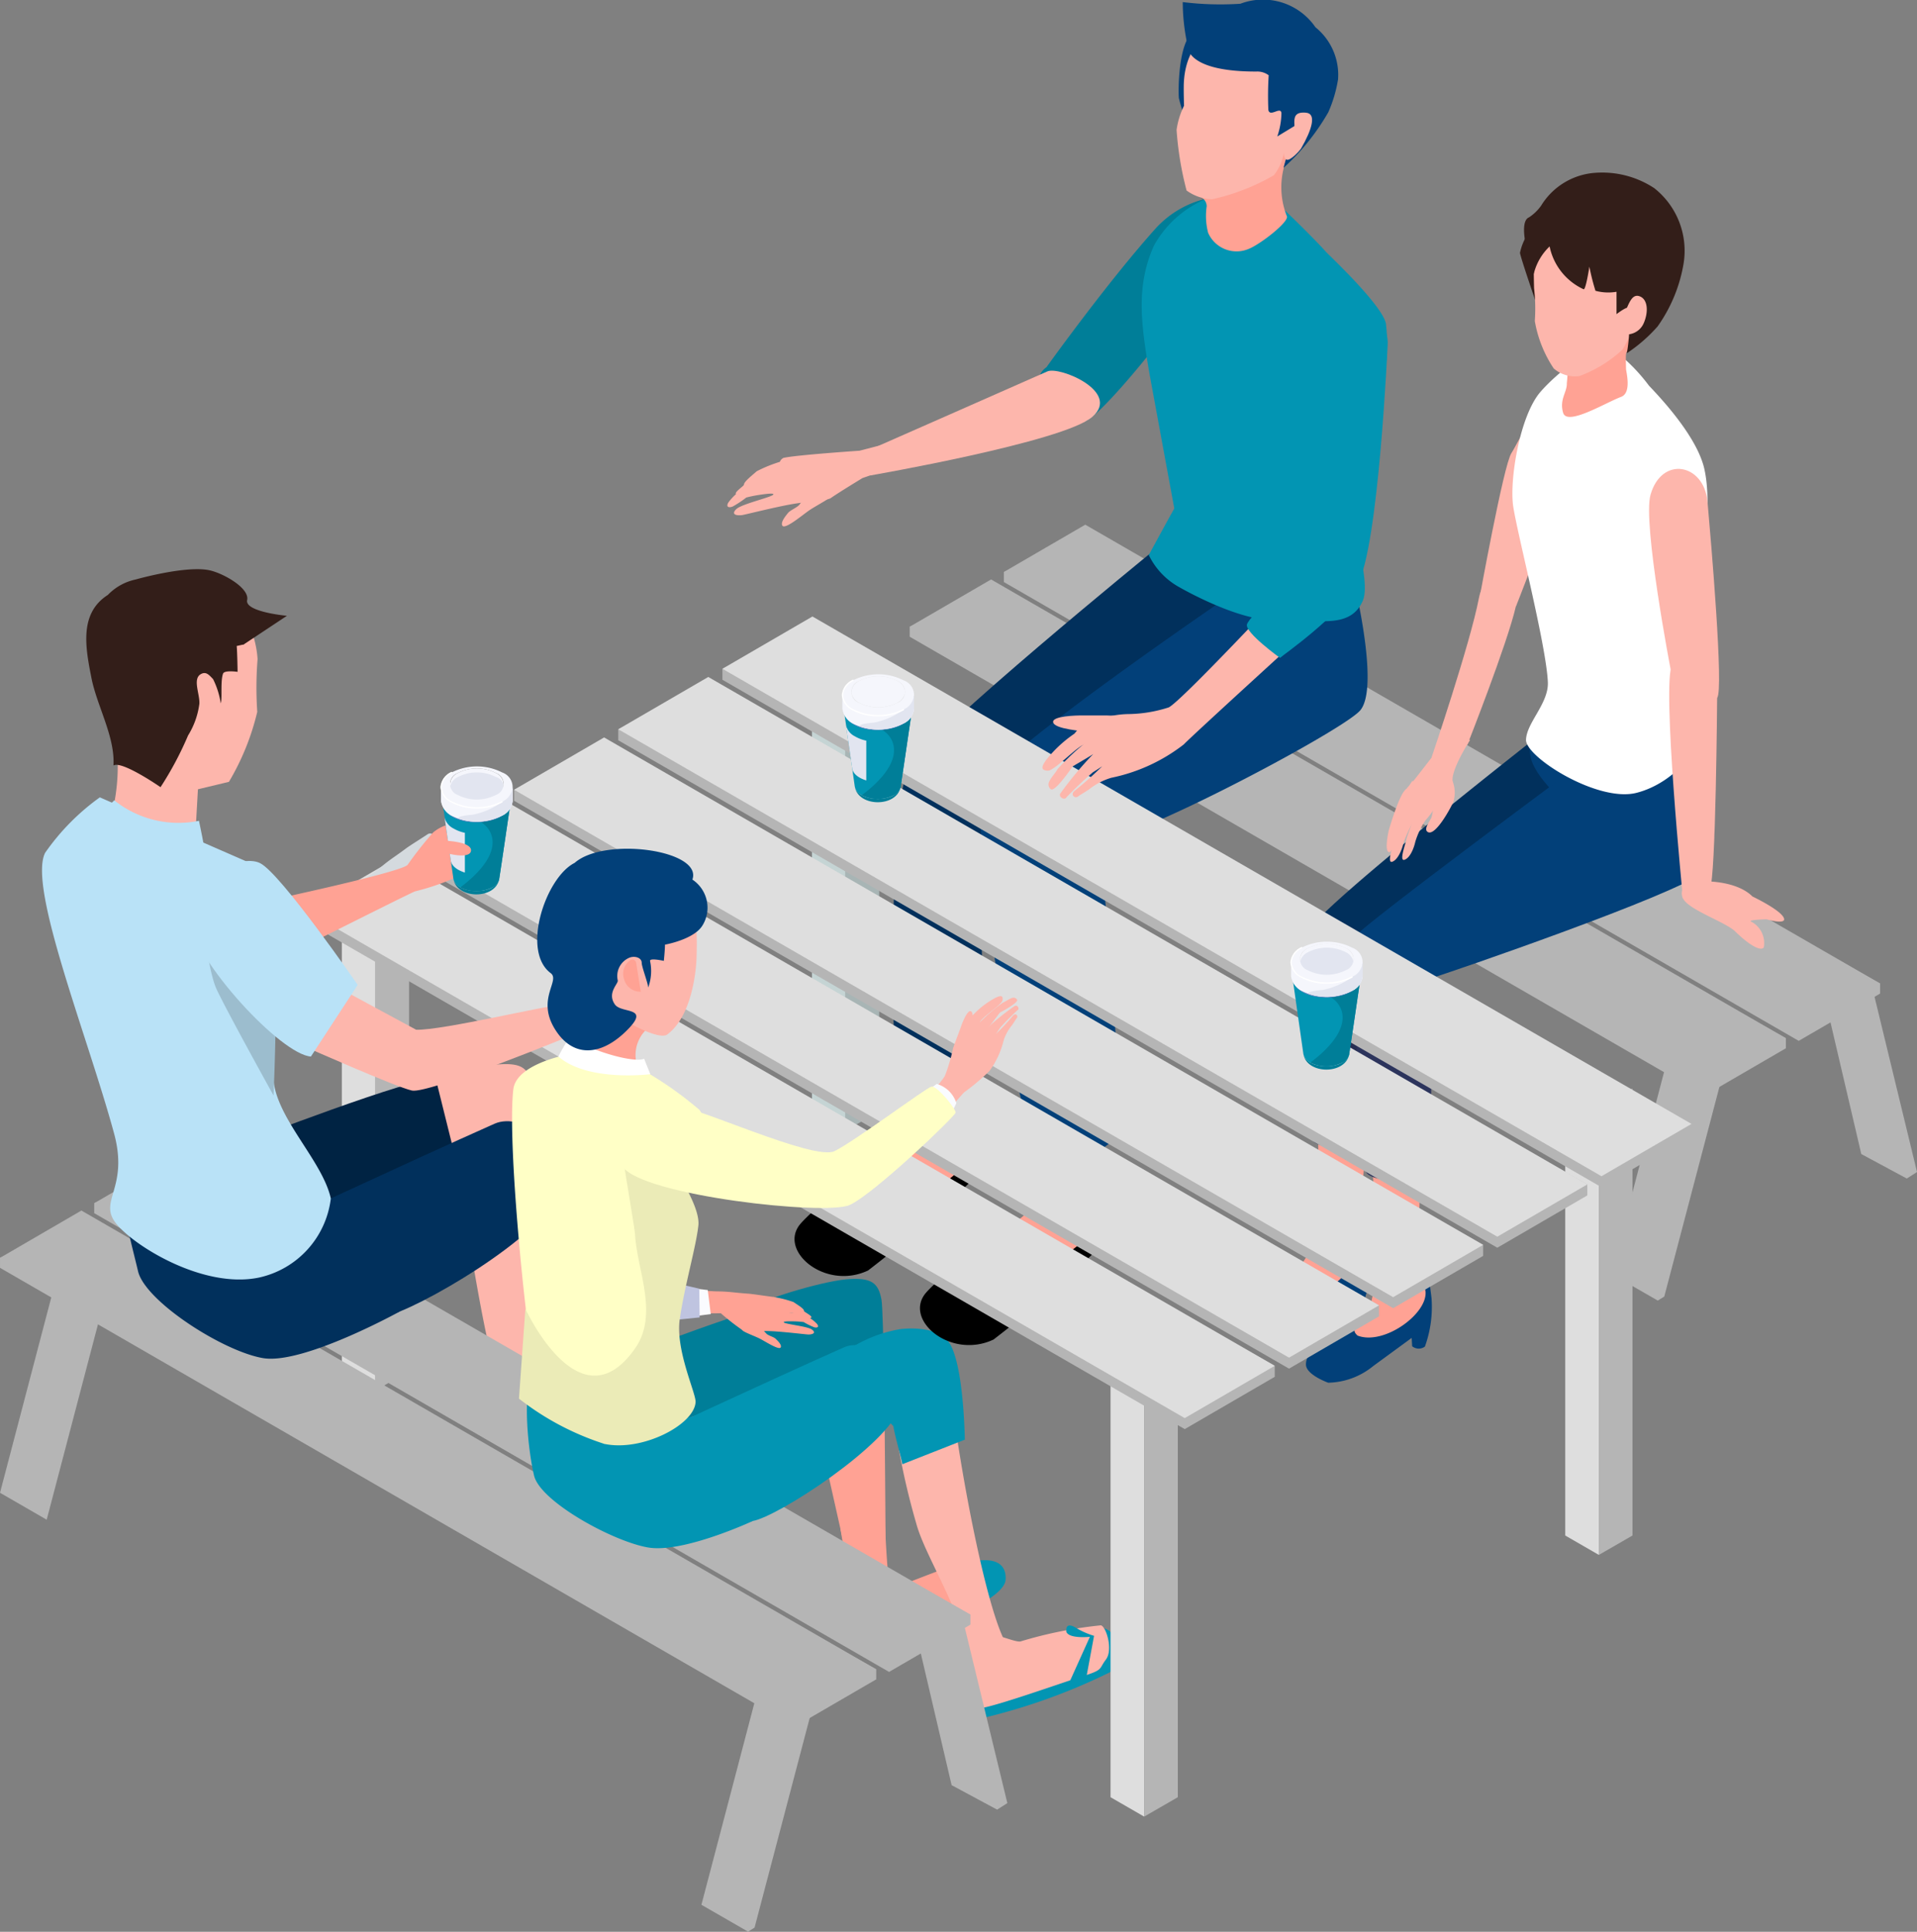 <svg xmlns="http://www.w3.org/2000/svg" width="115" height="115.907"><rect width="100%" height="100%" fill="#808080" stroke="none"/><path fill="#dedede" d="m22.524 83.429-2.017-1.164V55.439l2.017 1.164Z" data-name="パス 289"/><path fill="#b5b5b5" d="m24.54 82.265-2.017 1.164V56.604l2.017-1.164Z" data-name="パス 290"/><path fill="#a8b5b5" d="m64.026 56.748-2.8-1.617 3.537-13.48 2.8 1.617Z" data-name="パス 291"/><path fill="#b5b5b5" d="m103.383 64.314-2.8-1.617-.394.247-3.538 13.48 2.778 1.6.017.013.393-.243Z" data-name="パス 292"/><path fill="#b5b5b5" d="m111.658 69.243 2.729 1.469.614-.391-2.76-11.388-3.314-1.371Z" data-name="パス 293"/><path fill="#a8b5b5" d="m77.16 50.189-2.821-1.609-2.512-11.563 2.9 1.586Z" data-name="パス 294"/><path fill="#b5b5b5" d="m65.105 32.082-4.883 2.241v.6l47.682 27.529 4.882-2.838v-.6Z" data-name="パス 295"/><path fill="#b5b5b5" d="m65.105 31.481-4.883 2.838 47.682 27.529 4.882-2.838Z" data-name="パス 296"/><path fill="#b5b5b5" d="m59.455 35.363-4.882 2.241v.6l47.681 27.529 4.882-2.838v-.6Z" data-name="パス 297"/><path fill="#b5b5b5" d="m59.455 34.767-4.882 2.837 47.681 27.529 4.882-2.838Z" data-name="パス 298"/><path fill="#2f6db7" d="M35.58 80.6c.889-.482 3.833-.493 3.762 1.272-.037.915-2.242 1.883-3.476 2.494a21.146 21.146 0 0 1-5.032 1.7 3.093 3.093 0 0 1-1.969-.7c-.5-.426.1-1.777.361-2.024.18-.169 2.657-1.155 4.5-1.917.857-.355 1.575-.662 1.857-.815" data-name="パス 299"/><path fill="#fdb6ac" d="M32.954 81.867c-.052.013-.838-.435-.887-.97.086-.081.011-14.833-.177-15.816s-.577-1.342-2.113-1.207-4.7 1.395-5.156 1.96c-1.735 2.154 1.653 3.364 2.8 4.046 0 0 1.769 11.722 2.3 12.029a1.791 1.791 0 0 1 .014.18c-.031.722-.477 1.265-.322 2.056s1.069.98 1.883.98 4.129-1.751 4.129-1.751a2.353 2.353 0 0 0-2.475-1.508" data-name="パス 300"/><path fill="#2f6db7" d="M41.154 85.596a5.812 5.812 0 0 1 2.842-.7c.457.068 3.321.937-1.022 3.61a59.614 59.614 0 0 1-5.914 2.459l-1.617-1.045a5.172 5.172 0 0 1 0-1.474c.213-.681 3.344-2.156 3.858-2.386.489-.219 1.657-.334 1.854-.466" data-name="パス 301"/><path fill="#f2b3c0" d="M40.934 86.061a15.739 15.739 0 0 1-1.77-.306c-.379-.623-2.254-16.877-2.459-17.894-.09-.447-2.061-1.574-3.228-1.458a12.774 12.774 0 0 0-4.586 1.881s3.578 3.731 4.8 4.834c-.568 4.9 2.1 8.786 2.641 13.79 0 0 .456-.436-.355 1.505-.345 1 1.946.23 3.172-.193.725-.25 2.051-.787 2.165-1.271a.665.665 0 0 0-.385-.889" data-name="パス 302"/><path fill="#0295b3" d="M57.058 101.625a1.41 1.41 0 0 0 1.718 1.5 36.213 36.213 0 0 0 7.807-2.788c.375-.362.979-1.933-.187-2.575s-7.7 1.509-7.7 1.509a4.6 4.6 0 0 0-1.635 2.351" data-name="パス 303"/><path fill="#0295b3" d="M57.04 94.15c.889-.482 3.36-1.159 3.289.607-.037.915-2.242 1.883-3.476 2.494a17.715 17.715 0 0 1-4.5 1.617 2.382 2.382 0 0 1-1.748-.484c-.5-.426-.137-2.213.126-2.46.179-.168 2.445-.133 4.284-.9.857-.355 1.74-.725 2.023-.878" data-name="パス 304"/><path fill="#ffa294" d="M52.992 89.427s.233 5.971.438 5.918c.359-.094 4.683-1.878 4.995-1.762.66.246.543 1.68.543 1.68a4.952 4.952 0 0 1-2.034 1.48 35.6 35.6 0 0 1-4.647 1.268c-.814 0-1.727-.19-1.883-.98s.526-1.045.556-1.768c.012-.288-.54-3.517-.54-3.517Z" data-name="パス 305"/><path fill="#007e98" d="M52.877 77.967c-.188-.983-.577-1.342-2.113-1.207s-5.538 1.331-5.993 1.9c-1.735 2.154 2.49 3.428 3.638 4.109l4.621-.019c-.038-2.458-.088-4.442-.153-4.78" data-name="パス 306"/><path fill="#ffa294" d="m53.03 82.747-4.621.019 2.614 11.67s-.5.7.656.58a1.707 1.707 0 0 0 1.453-1.177s-.029-6.407-.1-11.093" data-name="パス 307"/><path fill="#fdb6ac" d="M66.027 97.515c.325.048.766 1.467.315 2.06s-.118.6-1.438 1.016c-1.358.427-4.991 1.731-6.068 1.9s-1.479-.345-1.538-.705a3.769 3.769 0 0 1 0-1.474c.052-.168.388-1.853.713-2.087.991-.715 2.865.422 3.252.249a25.182 25.182 0 0 1 4.765-.953" data-name="パス 308"/><path fill="#fdb6ac" d="m57.303 85.539-3.369 1.492a43.741 43.741 0 0 0 1.038 4.4c.479 1.784 2.517 4.988 2.786 6.9 0 0-.754 2.61.314 2.445s2.685-1.582 2.389-2c-1.01-1.413-2.4-8.046-3.158-13.246" data-name="パス 309"/><path fill="#0295b3" d="M57.021 80.689c-.481-.89-1.813-1.063-2.98-.947a8 8 0 0 0-3.839 1.751 37.433 37.433 0 0 0 3.39 4.075c.08.545.43 1.719.539 2.287l3.749-1.476c0 .483 0-4.1-.859-5.69" data-name="パス 310"/><path fill="#0295b3" d="M64.462 97.618a4.676 4.676 0 0 0 1.17.531l-.493 2.654c-.1.25-1.174.55-1.174.55l1.417-3.144s-1.242.136-1.413-.3c-.034-.387.142-.466.493-.289" data-name="パス 311"/><path fill="#b5b5b5" d="m2.801 91.183-2.8-1.617 3.537-13.48 2.8 1.617Z" data-name="パス 312"/><path fill="#b5b5b5" d="m48.81 102.177-2.8-1.617-.394.247-3.538 13.48 2.778 1.6.017.013.393-.243Z" data-name="パス 313"/><path fill="#b5b5b5" d="m60.43 108.187-.614.391-2.729-1.469-2.731-11.681 3.314 1.371Z" data-name="パス 314"/><path fill="#b5b5b5" d="M10.534 69.949 5.652 72.19v.6l47.682 27.526 4.882-2.838v-.6Z" data-name="パス 315"/><path fill="#b5b5b5" d="m10.534 69.356-4.882 2.838 47.682 27.529 4.882-2.838Z" data-name="パス 316"/><path fill="#b5b5b5" d="M4.883 73.229.001 75.47v.6l47.682 27.529 4.882-2.838v-.6Z" data-name="パス 317"/><path fill="#b5b5b5" d="M4.883 72.633.001 75.471 47.682 103l4.882-2.838Z" data-name="パス 318"/><path fill="#01305c" d="M7.46 69.215c-.69 1.508.407 5.276.82 7.055.419 1.8 5.094 4.811 7.5 5.217s8.208-2.8 8.208-2.8l-4.008-5.672a7.735 7.735 0 0 0-3.248-2.061c-3.621-1.053-9.021-1.525-9.276-1.743" data-name="パス 319"/><path fill="#002343" d="M14.586 68.551s-1.319 5.5-.115 6.792 12.95-5.462 12.95-5.462l-1.277-5.14c-1.176-.213-11.558 3.81-11.558 3.81" data-name="パス 320"/><path fill="#01305c" d="M14.857 74.222s9.659-4.509 14.814-6.8c1.676-.743 4.706 1.388 3.887 4.053s-8.7 7.2-10.436 7.491c-1.01.171-4.191 1.432-6.046.491-2.7-1.37-2.22-5.239-2.22-5.239" data-name="パス 321"/><path d="M59.185 67.951a4.182 4.182 0 0 0-3.321-.748l-3.289 3.033a3.515 3.515 0 0 0-1.078-.008s-2.918 2.537-3.483 3.206c-1.357 1.609 1.491 4.013 4.063 2.794a68.429 68.429 0 0 0 7.018-6.193 1.855 1.855 0 0 0 .09-2.085" data-name="パス 322"/><path fill="#ffa294" d="M57.984 58.391v8.121l.775 2.026c-.006.836-2.508 3.026-3.478 3.114s-1.144-1.374-3.111-1.455c1.438-1.291 2.118-1.4 2.391-2.571.707-3.017 0-9.09 0-9.09Z" data-name="パス 323"/><path fill="#01305c" d="M72.905 39.42s-12.385 8.052-13.514 9.405-.015 15.273-.505 15.96c-.621.872-1.629 2.045-2.858 1.677s-1.84-.723-2.185-1.466-.6-16.8.691-18.932 14.559-12.937 14.559-12.937l4.247 2.2Z" data-name="パス 324"/><path fill="#01305c" d="M80.343 34.265c.093.868 1.115 5.8 1.115 5.8s-3.463 2.457-4.606 2.252c-2.011-.36-7.53-3.77-8.276-5.068s1.4-5.447 1.4-5.447 10.294 1.817 10.363 2.467" data-name="パス 325"/><path d="M66.71 72.095a4.182 4.182 0 0 0-3.321-.748L60.1 74.38a3.515 3.515 0 0 0-1.078-.008s-2.918 2.537-3.483 3.206c-1.357 1.609 1.491 4.012 4.063 2.794a68.424 68.424 0 0 0 7.018-6.193 1.855 1.855 0 0 0 .09-2.085" data-name="パス 326"/><path fill="#ffa294" d="M65.507 62.536v8.121l.775 2.026c-.006.836-2.508 3.026-3.478 3.114s-1.144-1.374-3.111-1.455c1.438-1.291 2.118-1.4 2.391-2.57.707-3.016 0-9.09 0-9.09Z" data-name="パス 327"/><path fill="#024079" d="M81.566 42.658c-1.3 1.4-16.641 9.454-16.028 7.488s1.818 17.266 1.615 17.815a3.763 3.763 0 0 1-2.349 1.459 3.887 3.887 0 0 1-2.931-1.333c-.586-.64-4.168-19.046-2.683-21.22s13.949-10.7 13.949-10.7l6.533-2.245 1.4.344s1.8 7 .495 8.393" data-name="パス 328"/><path fill="#007e98" d="M73.575 13.724c-.067-.486.237-2.228-1.194-1.81a5.95 5.95 0 0 0-3.07 1.81c-2.933 3.275-6.535 8.31-6.535 8.31-1.525 1.071 1.021 3.785 2.345 3.24s8.707-9.742 8.455-11.55" data-name="パス 329"/><path fill="#fdb6ac" d="M44.561 29.166a3.171 3.171 0 0 1 1.3-.781c.786-.125 1.41-.272 1.41-.272.7-.106.029.891-.456.925a3.174 3.174 0 0 0-1.066.011c-.219.064-.6.217-.6.217s-.429.542-.914.424c-.237-.057-.013-.237.328-.524" data-name="パス 330"/><path fill="#fdb6ac" d="M44.655 29.161c-.151-.165.347-.535.741-.886a8.449 8.449 0 0 1 1.6-.627.5.5 0 0 1-.183.79c-.2 0-1.3.2-1.3.2s-.71.69-.861.525" data-name="パス 331"/><path fill="#fdb6ac" d="M44.179 30.541c.347-.325 2.295-.747 2.215-.89-.037-.067-.412-.023-.893.049a7.69 7.69 0 0 0-.732.152 6.2 6.2 0 0 1-.81.537c-.23.093-.426.042-.265-.238a3.289 3.289 0 0 1 1.258-1.031c.689-.167 1.475-.3 1.6-.324.091-.019-.235-.242-.107-.407a1.4 1.4 0 0 1 .571-.3c-.334-.241-.27-.464-.029-.611.669-.171 4.575-.435 4.575-.435l2.6-.677.551 1.292-2.97 1.025s-1.465.889-1.9 1.2c-.229.164-1.383.172-2.677.43-1.162.232-2.493.574-2.658.594-.348.043-.674-.046-.327-.371" data-name="パス 332"/><path fill="#fdb6ac" d="M49.788 29.854c-.271.2-.844.506-1.195.735-.409.267-1.53 1.242-1.668.936-.073-.163.068-.407.347-.745.145-.175.495-.3.669-.479a3.368 3.368 0 0 0 .417-.688c.262-.292.3-.882.656-.982s1.3.825.773 1.223" data-name="パス 333"/><path fill="#fdb6ac" d="M62.836 22.283c-1.953.867-10.145 4.472-10.145 4.472l-.485 1.773s11.582-2.007 13.322-3.515-1.973-3.049-2.692-2.73" data-name="パス 334"/><path fill="#0295b3" d="M83.149 19.465c-.126-1.08-3.573-4.3-3.595-4.344-.68-.761-2.476-2.551-3.7-3.616l-2.658.146a6.377 6.377 0 0 0-3.982 3.107c-1.012 2.32-.838 4.37-.237 7.779l1.468 7.973c-.462.818-1.53 2.793-1.53 2.793a4.382 4.382 0 0 0 1.877 1.954s3.582 2.069 5.749 1.936 4.4.715 5.214-1.149c.6-1.388-1.23-6.475-1.23-6.475 1.634-3.754 3.025-6.651 2.62-10.105" data-name="パス 335"/><path fill="#024079" d="M74.231 1.055a5.132 5.132 0 0 0-2.646.881c-.921.588-.907 3.638-.864 3.957a10.306 10.306 0 0 0 .393 1.256s4.226-5.969 3.117-6.094" data-name="パス 336"/><path fill="#ffa294" d="M71.505 11.068c.177.719.857.7.885 1.3a4.017 4.017 0 0 0 .085 1.6 1.859 1.859 0 0 0 2.428.968c.679-.259 2.458-1.637 2.293-1.969a4.707 4.707 0 0 1 .016-3.5c.924-2.272-4.833.406-5.707 1.6" data-name="パス 337"/><path fill="#fdb6ac" d="M72.708 11.956a2.745 2.745 0 0 1-1.526-.525 19.551 19.551 0 0 1-.6-3.637 4.752 4.752 0 0 1 .447-1.449s-.031-.97-.011-1.38c.163-3.408 3.319-4.426 6.116-3.071 3.557 1.724 1.8 3.852.564 6.39-.174.358-.577.619-.7 1a2.993 2.993 0 0 1-.585 1.235 12.963 12.963 0 0 1-3.7 1.438" data-name="パス 338"/><path fill="#024079" d="M80.265 4.813a3.669 3.669 0 0 0-1.351-3.177A3.82 3.82 0 0 0 74.409.225a18.346 18.346 0 0 1-3.457-.1 12.2 12.2 0 0 0 .292 2.608s-.208 1.567 4.133 1.56a1.132 1.132 0 0 1 .731.224 19.418 19.418 0 0 0-.02 2.079c.092.462.742-.242.785.192a4.543 4.543 0 0 1-.25 1.4l1.036-.629s.014-.225.348-.094c.167.066-.48 1.053-.765 1.777-.1.261-.242.827-.242.827a13.716 13.716 0 0 0 2.683-3.331 7.968 7.968 0 0 0 .578-1.929" data-name="パス 339"/><path fill="#fdb6ac" d="M78.356 6.763c.634.062.347 1.016-.3 2.138-.069.121-.66.784-.879.676-.318-.158-.072-1.074.137-1.139.883-.274-.332-1.809 1.038-1.676" data-name="パス 340"/><path fill="#024079" d="M77.51 76.514c2.036-1.728 1-.38 2.3-2.424.721-.022 1.841-.052 2.02.411a6.707 6.707 0 0 1 .282 1.183 5.126 5.126 0 0 1-.407 2.658.617.617 0 0 1-.765-.018l-.029-.5-2.313 1.691a4.271 4.271 0 0 1-1.677.859 2.252 2.252 0 0 1-1.963-.356c-.219-.168-.414-.37-.393-.589.055-.6 2.433-2.2 2.943-2.915" data-name="パス 341"/><path fill="#ffa294" d="M77.689 77.777c1.568.6 4-1.965 3.978-3.236-.262-1.673.31-5.188.3-6.318-.021-4.274-2.9-.689-2.9-.689s.059 1.46-.049 5.58c-.084 3.2-3.054 4.008-1.329 4.663" data-name="パス 342"/><path fill="#024079" d="M79.915 80.398c2.036-1.728 2.366-1.811 3.666-3.855.721-.022 1.675-.322 2.2.585l.094.739a7 7 0 0 1-.395 2.927.617.617 0 0 1-.765-.019l-.029-.5-2.307 1.688a4.393 4.393 0 0 1-2.7 1s-1.326-.471-1.335-1.086c-.014-.95 1.3-1.162 1.573-1.484" data-name="パス 343"/><path fill="#ffa294" d="M81.45 80.139c1.567.6 4.227-1.32 4.064-2.677a16.959 16.959 0 0 1-.419-2.4c.053-4.783.293-5.443.043-6.253s-2.369-.431-2.7.1.163 2.48.05 6.781a8.1 8.1 0 0 1-.342 2.833c-.39.906-1.291 1.1-.7 1.618" data-name="パス 344"/><path fill="#272e52" d="M81.636 58.634a74.1 74.1 0 0 0 .5 9.747c-.233.754-3.143.634-3.4 0-.1-.255-.1-4.9-.538-11.373Z" data-name="パス 345"/><path fill="#2c345c" d="M85.884 58.689s.046 11.087-.238 11.782-3.36.464-3.685-.131-.53-7.521-.889-13.8Z" data-name="パス 346"/><path fill="#01305c" d="M78.566 55.767c.835-1.549 14.188-11.987 14.188-11.987s3.328 3.6 2.019 5c-.3.317-11.977 10.374-13.363 11.436a1.728 1.728 0 0 1-2.625-.442 4.293 4.293 0 0 1-.219-4.007" data-name="パス 347"/><path fill="#024079" d="M101.867 51.847s-2.218-.635-3.367-.84c-2.021-.362-6.334-3.778-6.678-5.591a3.809 3.809 0 0 1 .88-3.283 71.508 71.508 0 0 1 8 1.854c3.677 1.614 1.17 7.863 1.17 7.863" data-name="パス 348"/><path fill="#024079" d="M81.214 56.242c.731-.884 13.856-10.593 13.856-10.593l6.567-2.257c.581-.145 2.16 7.492.417 9-1.45 1.257-14.942 5.931-16.427 6.374s.26 3.17-1.04 3.568-3.15-.282-3.537-1.212c-.7-1.678-.567-4 .164-4.883" data-name="パス 349"/><path fill="#fdb6ac" d="M90.666 27.192c.466-.7 2.1-4.519 4.109-3.84 1.053.821-3.834 13.034-3.834 13.034l-2.217-.325s1.476-8.169 1.943-8.869" data-name="パス 350"/><path fill="#fdb6ac" d="M86.641 46.149a1.893 1.893 0 0 1 .546 1.957c-.092.247-1.114 2.188-1.569 1.79-.215-.188.189-.659.259-.864a3.282 3.282 0 0 0 .025-1.645c-.122-.721.176-.923.74-1.239" data-name="パス 351"/><path fill="#fdb6ac" d="M84.752 49.35a7.951 7.951 0 0 0-.558 1.233c-.075.349-.319.988-.665 1.119s.018-.9.079-1.194.22-.845.362-1.357a3.583 3.583 0 0 1 .51-1.066.442.442 0 0 1 .759.324 3.152 3.152 0 0 1-.487.942" data-name="パス 352"/><path fill="#fdb6ac" d="M85.509 49.222a4.911 4.911 0 0 0-.605 1.282c-.075.349-.295.95-.64 1.08s.032-.882.093-1.177.3-.829.44-1.34a3.87 3.87 0 0 1 .57-1.1.441.441 0 0 1 .759.324c.021.165-.417.718-.617.932" data-name="パス 353"/><path fill="#fdb6ac" d="M84.36 47.344c-.41.234-1.05 2.479-1.05 2.479s-.28 1.194 0 1.306.6-1.57.693-1.876.573-.63.641-.946c.077-.36-.1-1-.286-.964" data-name="パス 354"/><path fill="#fdb6ac" d="M83.755 49.782c.043-.361.836-1.26.807-1.63-.017-.212.323-1.254.17-1.308a9.087 9.087 0 0 0-1.055 2.085c-.051.205-.422 1.131-.316 1.462.132.413.09.884.347.774s.006-1.058.046-1.383" data-name="パス 355"/><path fill="#fdb6ac" d="M87.144 46.904c-.125-.707 1.05-2.512 1.05-2.512s-1.308.119-1.549.167c-.145.029-1.806 2.3-2.081 2.558-.506.474-.828 1.42-.609 1.521.249.115.264.093.38.03a7.185 7.185 0 0 0 2.366-.807 1.348 1.348 0 0 0 .442-.957" data-name="パス 356"/><path fill="#fdb6ac" d="M85.886 45.433c.581.7 2.149-.767 2.149-.767s2.39-6.051 2.9-8.28c.489-2.125-1.82-2.572-2.216-.5-.528 2.759-2.836 9.547-2.836 9.547" data-name="パス 357"/><path fill="#fff" d="M102.247 28.154c-.359-1.621-1.936-3.562-3.323-5.01a10.829 10.829 0 0 0-2.036-2.084c-1.1-.742-3.6 1.436-4.477 2.453-1.237 1.426-1.864 5.262-1.638 6.842s1.979 8.334 2.082 10.568c.059 1.279-1.283 2.439-1.31 3.469s4.3 3.771 6.626 3.179 4.135-2.9 3.768-4.1l-1.456-4.765c1.618-3.717 2.31-8.083 1.764-10.548" data-name="パス 358"/><path fill="#331e19" d="M95.057 12.295a4.851 4.851 0 0 0-2.5.832 3.257 3.257 0 0 0-1.374 2.044c.041.3.928 2.884.928 2.884s3.994-5.642 2.947-5.76" data-name="パス 359"/><path fill="#ffa294" d="M93.993 21.083a8.65 8.65 0 0 1 0 1.912c.025.528-.46.967-.221 1.774s2.529-.6 3.48-.958c.642-.244.3-1.5.293-1.672-.028-1.314-.029-.729.328-1.606.873-2.148-3.055-.576-3.881.55" data-name="パス 360"/><path fill="#fdb6ac" d="M94.721 22.568a1.945 1.945 0 0 1-1.515-.461 7.379 7.379 0 0 1-1.134-2.845 10.656 10.656 0 0 0-.043-1.967s-.029-.917-.011-1.3c.154-3.221 3.137-4.184 5.781-2.9 3.362 1.63 1.513 3.7.347 6.094a8.389 8.389 0 0 1-.818 1.792 7.73 7.73 0 0 1-2.608 1.593" data-name="パス 361"/><path fill="#ffbaa3" d="M98.956 17.686c.6.058.328.961-.28 2.021-.066.114-.624.741-.831.639-.3-.149-.068-1.015.129-1.076.835-.259-.314-1.71.982-1.584" data-name="パス 362"/><path fill="#331e19" d="M99.26 11.304a5.671 5.671 0 0 0-3.6-.932 4.138 4.138 0 0 0-3.209 1.968 2.749 2.749 0 0 1-.724.7c-.814.333.284 3.386.284 3.386a3.366 3.366 0 0 1 .949-1.639 3.63 3.63 0 0 0 2.039 2.568c.132.058.347-1.354.347-1.354a13.674 13.674 0 0 0 .365 1.446 2.956 2.956 0 0 0 1.264.06v1.341s.671-.518.726-.356a10.085 10.085 0 0 1-.106 2.7 9.277 9.277 0 0 0 1.844-1.606 9.1 9.1 0 0 0 1.564-3.807 4.785 4.785 0 0 0-1.743-4.472" data-name="パス 363"/><path fill="#fdb6ac" d="M97.459 18.801c-.268.619-.763.984-.283 1.192a1.12 1.12 0 0 0 1.436-.616c.268-.619.261-1.379-.22-1.587s-.665.393-.933 1.011" data-name="パス 364"/><path fill="#fdb6ac" d="M102.574 53.302c-.357.5-1.615.6-1.615.6s-1.28-12.9-.65-14.015 2.701 1.985 2.701 1.985-.077 10.928-.434 11.431" data-name="パス 365"/><path fill="#fdb6ac" d="M104.098 55.888c-.6-.577-2.816-1.3-3.138-1.988s.557-1.014.557-1.014c2.368-.125 3.308.593 3.607.9 0 0 1.6.759 1.87 1.254s-1.016.119-1.016.119-1.271.022-.887.159a1.453 1.453 0 0 1 .72 1.516c-.118.226-.688.048-1.713-.941" data-name="パス 366"/><path fill="#fdb6ac" d="M102.432 30.107c-.206-2.306-2.75-2.775-3.419-.418-.481 1.695 1.21 10.489 1.21 10.489s1.846 2.709 2.787 1.693c.407-.439-.372-9.458-.577-11.764" data-name="パス 367"/><path fill="#dedede" d="m68.638 108.997-2.017-1.164V81.007l2.017 1.164Z" data-name="パス 368"/><path fill="#b5b5b5" d="m70.657 107.832-2.017 1.164V82.171l2.017-1.164Z" data-name="パス 369"/><path fill="#dedede" d="m95.915 93.295-2.017-1.164V65.305l2.017 1.164Z" data-name="パス 370"/><path fill="#b5b5b5" d="m97.932 92.131-2.017 1.164V66.471l2.017-1.164Z" data-name="パス 371"/><path fill="#c5d4d4" d="m50.726 67.842-2.017-1.164V39.852l2.017 1.164Z" data-name="パス 372"/><path fill="#a8b5b5" d="m52.742 66.678-2.017 1.164V41.013l2.017-1.164Z" data-name="パス 373"/><path fill="#b5b5b5" d="m48.738 37.649-5.4 2.478v.66l52.734 30.446 5.4-3.138v-.66Z" data-name="パス 374"/><path fill="#dedede" d="m48.738 36.989-5.4 3.138 52.734 30.446 5.4-3.138Z" data-name="パス 375"/><path fill="#b5b5b5" d="m42.489 41.278-5.4 2.479v.66l52.734 30.446 5.4-3.138v-.66Z" data-name="パス 376"/><path fill="#dedede" d="m42.489 40.618-5.4 3.138 52.734 30.446 5.4-3.138Z" data-name="パス 377"/><path fill="#b5b5b5" d="m36.24 44.906-5.4 2.479v.66l52.734 30.446 5.4-3.138v-.66Z" data-name="パス 378"/><path fill="#dedede" d="m36.24 44.246-5.4 3.138L83.574 77.83l5.4-3.138Z" data-name="パス 379"/><path fill="#b5b5b5" d="m29.99 48.534-5.4 2.479v.66l52.738 30.446 5.4-3.138v-.66Z" data-name="パス 380"/><path fill="#dedede" d="m29.99 47.872-5.4 3.138 52.738 30.449 5.4-3.138Z" data-name="パス 381"/><path fill="#b5b5b5" d="m23.741 52.162-5.4 2.478v.66l52.731 30.447 5.4-3.138v-.66Z" data-name="パス 382"/><path fill="#dedede" d="m23.741 51.503-5.4 3.138 52.731 30.446 5.4-3.138Z" data-name="パス 383"/><path fill="#fdb6ac" d="M66.799 42.943c-.362-.03-1.325-.009-1.772-.016-.522-.008-1.9.04-1.85.4.062.437 1.863.527 2.2.621.4.114.773.627 1.154.514s.975-1.456.271-1.514" data-name="パス 384"/><path fill="#fdb6ac" d="M62.758 45.599a7.528 7.528 0 0 1 2.045-1.8l.513.783a1.446 1.446 0 0 0-.241.066c-.534.188-1.821 1.608-2.219 1.592-.509-.02-.305-.339-.1-.641" data-name="パス 385"/><path fill="#fdb6ac" d="M63.04 47.356a.365.365 0 0 1-.108-.44c.112-.258.378-.527.514-.774a14.613 14.613 0 0 1 1.949-1.8l.488.711c-.162.131-1.533.928-1.533.928s-1.058 1.567-1.311 1.373" data-name="パス 386"/><path fill="#fdb6ac" d="M63.613 47.603a21.88 21.88 0 0 1 1.931-2.321l.037-.037c-.08-.019-.546-.133-.656-.292s.217-.4.217-.4a1.764 1.764 0 0 1-.681-.3c-.142-.173.195-.455.195-.455a5.651 5.651 0 0 1 2.994-.953 8.18 8.18 0 0 0 2.459-.4c.735-.341 7.262-7.335 7.262-7.335l1.852 2.006s-7.63 6.945-8.209 7.55a10.527 10.527 0 0 1-4.342 2 3.942 3.942 0 0 0-1.328.686c-.287.2-.553.342-.662.429-.2.162-.5-.1-.213-.334a21.709 21.709 0 0 0 1.654-1.472c-.24.164-.557.358-.557.358a21.643 21.643 0 0 0-1.584 1.5c-.123.217-.509-.02-.368-.236" data-name="パス 387"/><path fill="#0295b3" d="M78.361 21.088c-.7 3.2-.217 12.833-.217 12.833s-3.235 3.057-3.342 3.553 1.985 2 1.985 2c.185-.174 3.54-2.507 4.648-4.418 1.277-2.2 1.817-14.52 1.817-14.52-.076-2.476-4.2-2.644-4.891.555" data-name="パス 388"/><path fill="#d4dade" d="M22.86 52.018c.568-.48.848-.624 1.5-1.115.213-.16.906-.589 1.334-.875.2-.06.358.016.325.321a1.046 1.046 0 0 1 .451-.168c.155.011.117.3.172.263 0 0 1.133 1.341 1.187 1.462.1.229-.787.463-1.116.617a5.338 5.338 0 0 1-2.811.372l-2.742 1.207v-.836s1.25-.871 1.7-1.248" data-name="パス 389"/><path fill="#d4dade" d="M27.199 50.781c-.019-.054.193-.24.473-.471a4 4 0 0 1 .357-.268" data-name="パス 390"/><path fill="#ffa294" d="M24.465 51.874a21.083 21.083 0 0 1 1.523-1.929 2.274 2.274 0 0 1 1.744-.52 2.758 2.758 0 0 1 1.532 1.8c0 .255-1.129 1.035-1.162 1.058a14.532 14.532 0 0 1-3.208 1.2c-.353.134-7.068 3.51-7.068 3.51l-2.043-2.891s8.455-1.794 8.682-2.228" data-name="パス 391"/><path fill="#ffa294" d="M26.684 50.506s.759.321.941.7-.106.259-.216.382c-.23.257-.766.887-1.325.766.49-.276.6-1.849.6-1.849" data-name="パス 392"/><path fill="#007e98" d="M27.205 52.76c.251.948 2.532.944 2.744-.021-.223 1.244-2.544 1.224-2.75-.008 0 .01 0 .019.006.029" data-name="パス 393"/><path fill="#0295b3" d="m26.543 48.118.029.2.627 4.409a.762.762 0 0 0 .419.512 2.151 2.151 0 0 0 1.952-.02.749.749 0 0 0 .372-.451c.222-1.451.43-2.9.646-4.356l.043-.287c-.321 1.421-3.6 1.432-4.066.091a11.611 11.611 0 0 1-.023-.1" data-name="パス 394"/><path fill="#007e98" d="M27.618 53.243a2.151 2.151 0 0 0 1.952-.02.748.748 0 0 0 .372-.451c.222-1.451.43-2.9.646-4.356l.043-.287c-.165.73-1.112 1.088-2.057 1.081.609.131 2.283 1.581-.956 4.032" data-name="パス 395"/><path fill="#6a89c2" d="m26.543 48.118.029.2c.372 1.311 3.182 1.292 3.889.323a.829.829 0 0 0 .127-.228l.043-.287c-.321 1.421-3.6 1.432-4.066.091a11.611 11.611 0 0 1-.023-.1" data-name="パス 396"/><path fill="#e2e5f0" d="M27.888 49.965v2.389c-.457-.139-.789-.395-.842-.7-.129-.872-.249-1.756-.377-2.626a1 1 0 0 0 .529.677 2.293 2.293 0 0 0 .69.264" data-name="パス 397"/><path fill="#f5f6fc" d="M26.997 47.098a.83.83 0 0 0 .465.6 2.509 2.509 0 0 0 2.278 0 .839.839 0 0 0 .472-.607.767.767 0 0 0-.465-.712 2.508 2.508 0 0 0-2.277 0 .776.776 0 0 0-.472.717" data-name="パス 398"/><path fill="#e2e5f0" d="M26.998 47.227a.83.83 0 0 0 .465.6 2.509 2.509 0 0 0 2.278 0 .624.624 0 0 0 .007-1.209 2.511 2.511 0 0 0-2.277 0 .841.841 0 0 0-.472.607" data-name="パス 399"/><path fill="#f5f6fc" d="m27.471 46.38-.377-.031a.929.929 0 0 0-.011 1.758 3.344 3.344 0 0 0 3.036 0 .929.929 0 0 0 .009-1.758 3.345 3.345 0 0 0-3.034 0l.377.031a2.51 2.51 0 0 1 2.277 0 .7.7 0 0 1-.007 1.319 2.51 2.51 0 0 1-2.278 0 .7.7 0 0 1 .008-1.319" data-name="パス 400"/><path fill="#e2e5f0" d="M27.529 48.313a3.353 3.353 0 0 0 2.59-.2 1.074 1.074 0 0 0 .633-.883v.822a1.072 1.072 0 0 1-.633.884 3.363 3.363 0 0 1-3.035 0 1.179 1.179 0 0 1-.624-.872v-.824c0 .31.124.659 1.069 1.078" data-name="パス 401"/><path fill="#f5f6fc" d="M27.529 48.313a3.353 3.353 0 0 0 2.59-.2 1.074 1.074 0 0 0 .633-.883v.822a1.072 1.072 0 0 1-.633.884 3.363 3.363 0 0 1-3.035 0 1.179 1.179 0 0 1-.624-.872v-.824c0 .31.124.659 1.069 1.078" data-name="パス 402"/><path fill="#e2e5f0" d="M30.119 48.108a1.035 1.035 0 0 0 .633-.883v.822a1.073 1.073 0 0 1-.634.884 3.4 3.4 0 0 1-2.536.213c-.179-.056-.158-.182.779-.262a4.374 4.374 0 0 0 1.755-.774" data-name="パス 403"/><path fill="#fff" d="M28.599 48.511a3.147 3.147 0 0 0 1.54-.368.04.04 0 0 0-.04-.069 3.306 3.306 0 0 1-3 0 1.025 1.025 0 0 1-.6-.841 1.037 1.037 0 0 1 .614-.848.04.04 0 0 0 .014-.055.04.04 0 0 0-.054-.014 1.114 1.114 0 0 0-.654.917 1.1 1.1 0 0 0 .644.91 3.124 3.124 0 0 0 1.536.368" data-name="パス 404"/><path fill="#ffa294" d="M28.249 51.082c.1-.392-.69-.531-.69-.531a4.472 4.472 0 0 0-1.411-.081c-.1.067-.9.692-.924 1.216-.023.565.859.672.859.672a5.06 5.06 0 0 0 .72-1.17c.406.118 1.341.286 1.446-.106" data-name="パス 405"/><path fill="#9da6e0" d="M8.934 50.908c1.607 1.548 1.387.924 3.686 2.947 0 0 1.886 4.875.38 5.511-.49.207-4.687-3.118-7.546-5.705-1.293-1.17 2.286-3.9 3.48-2.753" data-name="パス 406"/><path fill="#b9e2f7" d="M2.708 51.168a13.726 13.726 0 0 1 3.281-3.327l10.122 4.424.3 11.917c-.285 2.534 2.894 5.275 3.435 7.727a5.533 5.533 0 0 1-4.3 4.743c-3.373.709-7.609-1.953-8.62-3.292s.8-2.084-.081-5.347c-1.591-5.862-5.18-14.769-4.138-16.844" data-name="パス 407"/><path fill="#9cbdce" d="M16.412 58.391a3.348 3.348 0 0 0-.6-1.224c-.336-.43-3.022-2.5-3.341-2.052-.4.037.057 3.255.527 4.251.666 1.413 3.412 6.364 3.412 6.364s.284-6.484 0-7.339" data-name="パス 408"/><path fill="#fdb6ac" d="M13.305 35.329c-1.267-1.007-3.883-.58-5.341.123a4.148 4.148 0 0 0-2.236 2.8 9.153 9.153 0 0 0 .479 3.641 13.236 13.236 0 0 0 .6 1.634 11.768 11.768 0 0 1-.147 5.5c-.28.926 4.78 1.917 5.035 1.484l.179-3.154 1.859-.446a14.944 14.944 0 0 0 1.7-4.2 21.617 21.617 0 0 1 .019-3.166 6.012 6.012 0 0 0-2.141-4.212" data-name="パス 409"/><path fill="#331e19" d="M14.625 38.69c0-.011.006-.02.008-.031l2.58-1.711s-2.54-.23-2.387-.943-1.389-1.582-2.214-1.778c-1.4-.334-4.476.543-4.476.543a3.254 3.254 0 0 0-1.668.927c-1.736 1.109-1.338 3.174-.985 4.969.336 1.709 1.422 3.525 1.324 5.264.5-.312 2.822 1.3 2.823 1.3a20.028 20.028 0 0 0 1.651-3.1 4.764 4.764 0 0 0 .679-1.905c.035-.583-.421-1.486.086-1.776.311-.178.489.038.738.3a4.918 4.918 0 0 1 .458 1.45c.1-.268-.029-1.32.138-1.781.081-.224.872-.107.872-.107s-.015-1.168-.053-1.552l.407-.088.019.025" data-name="パス 410"/><path fill="#b9e2f7" d="M6.856 48.02a6.16 6.16 0 0 0 5.08 1.228s.233 1.1.318 1.625c-3.279.264-5.53-.292-6-2.27Z" data-name="パス 411"/><path fill="#f2b3c0" d="M35.937 58.402c.191-.209.615-.542.866-.781.294-.28 1.105-.979 1.264-.75.195.282-.785 1.283-.925 1.513-.17.278-.11.765-.388.9s-1.188-.478-.817-.883" data-name="パス 412"/><path fill="#f2b3c0" d="M39.994 56.86a4.649 4.649 0 0 0-2.143.177l.284.88a.363.363 0 0 1 .132-.214c.373-.232 1.948-.274 2.132-.523.235-.318-.121-.3-.4-.319" data-name="パス 413"/><path fill="#f2b3c0" d="M41.227 57.674c0-.106-.033-.284-.188-.316-.214-.044-.548.057-.766.033a7.216 7.216 0 0 0-.856.1c-.62.115-1.222.2-1.222.2l.3.765c.155-.045 1.4-.461 1.4-.461s1.346-.077 1.335-.324" data-name="パス 414"/><path fill="#f2b3c0" d="M41.06 57.982a7.257 7.257 0 0 0-.888.031 14.261 14.261 0 0 0-1.6.382l-.039.01a1.158 1.158 0 0 0 .054-.555c-.072-.148-.355-.007-.355-.007a1.362 1.362 0 0 0 .059-.575c-.063-.162-.44-.23-.44-.23a6.7 6.7 0 0 0-2.064 1.467 12.223 12.223 0 0 1-1.423 1.427 3.015 3.015 0 0 1-1.124.468l.4 1.983a11.962 11.962 0 0 1 1.511-.55 16.342 16.342 0 0 0 2.356-.508 6.175 6.175 0 0 0 1.533-1.432 3.784 3.784 0 0 1 1.1-.676c.242-.119.475-.194.576-.235.187-.075.069-.5-.2-.4a16.514 16.514 0 0 1-1.693.472 4.162 4.162 0 0 1 .5-.191 5.084 5.084 0 0 1 .857-.288 5.439 5.439 0 0 1 .89-.115c.194 0 .189-.488-.011-.477" data-name="パス 415"/><path fill="#fdb6ac" d="M24.964 61.784c1.583.052 8.144-1.548 8.508-1.439s.89 1.746.89 1.746-8.665 3.561-9.652 3.342-6.474-2.656-6.474-2.656l2.579-3.237Z" data-name="パス 416"/><path fill="#b9e2f7" d="M15.611 51.793c1.252.636 5.847 7.3 5.847 7.3l-2.807 4.3c-1.8-.122-6.925-5.694-7.254-8.114s2.962-4.123 4.214-3.487" data-name="パス 417"/><path fill="#0295b3" d="M31.937 82.391c-.6 1.312-.263 4.59.1 6.138.364 1.569 4.754 3.968 6.85 4.321s6.266-1.587 6.266-1.587l-2.934-5.562a6.727 6.727 0 0 0-2.826-1.793c-3.15-.916-7.231-1.327-7.453-1.517" data-name="パス 418"/><path fill="#007e98" d="M37.193 81.49s-1.187 2.926-.139 4.047 11.3-2.89 11.3-2.89l-1.111-4.472c-1.023-.185-10.055 3.315-10.055 3.315" data-name="パス 419"/><path fill="#0295b3" d="M37.754 86.747s8.4-3.923 12.888-5.911c1.459-.646 4.094 1.207 3.382 3.526s-7.362 6.646-8.875 6.9c-.878.149-3.849.861-5.463.042-2.349-1.191-1.931-4.558-1.931-4.558" data-name="パス 420"/><path fill="#ffa294" d="M48.327 78.744a2.312 2.312 0 0 0-1.012-.444c-.579-.018-1.043-.067-1.043-.067-.514-.012.061.646.414.626a2.316 2.316 0 0 1 .771-.09c.164.026.456.1.456.1s.36.352.7.222c.166-.063-.012-.172-.284-.348" data-name="パス 421"/><path fill="#ffa294" d="M48.218 78.695c.094-.133-.3-.354-.616-.572a6.783 6.783 0 0 0-1.212-.306.363.363 0 0 0 .2.554c.147-.018.953.023.953.023s.576.434.669.3" data-name="パス 422"/><path fill="#ffa294" d="M48.698 79.767c-.28-.2-1.725-.329-1.68-.439.021-.052.3-.054.649-.046.273.006.543.042.543.042a4.481 4.481 0 0 0 .634.313c.175.046.311-.008.17-.2a2.4 2.4 0 0 0-1-.626c-.512-.057-1.092-.079-1.185-.086-.067-.005.147-.2.04-.3a1.019 1.019 0 0 0-.439-.163c.219-.2.152-.359-.036-.444-.5-.063-1.283-.186-1.542-.2-.8-.056-1.1-.128-1.821-.135-.569-.006-2.047-.159-2.047-.159l.195 1.494 2.066-.021a13.69 13.69 0 0 0 1.312 1.023c.18.1 1.014 0 1.972.065.86.061 1.852.186 1.973.185.255 0 .482-.1.2-.3" data-name="パス 423"/><path fill="#ffa294" d="M44.623 79.884c.214.123.656.288.93.421.319.155 1.218.756 1.289.523.038-.124-.087-.288-.319-.506-.121-.113-.384-.167-.527-.284a2.435 2.435 0 0 1-.364-.458c-.216-.186-.3-.609-.563-.648s-.863.715-.446.953" data-name="パス 424"/><path fill="#fafbff" d="m41.503 77.293.955.11.181 1.444-.964.122Z" data-name="パス 425"/><path fill="#bfc4e0" d="m35.857 75.921 6.093 1.4.021 1.724s-7.483.824-8.844.384c-.443-.143 2.729-3.505 2.729-3.505" data-name="パス 426"/><path fill="#ffffc6" d="M31.667 79.526c-.391-2.936-1.2-11.349-.873-14.163.19-1.642 3.678-2.176 3.678-2.176s3.406.7 3.826.87a21.627 21.627 0 0 1 3.628 2.508c.8.741-1.328 3.033-1.374 3.462l-1.346 9.8c-.368 2.166 1 2.109 1.342 4.244.083.515-4.293 2.562-4.293 2.562l-4.686-3.707s.184-2.743.1-3.4" data-name="パス 427"/><path fill="#ebebb7" d="M40.775 79.16c-.259 1.856.979 4.426.953 4.964-.077 1.367-3.218 2.991-5.474 2.509a16.463 16.463 0 0 1-5.121-2.714l.384-5.395s3.277 7.162 6.6 2.353c1.4-2.036.1-4.675-.019-6.784-.027-.49-.909-5.469-.837-5.591.215-.363 2.317 1.274 2.641 1 .125-.105 2.127 2.734 1.994 4.014s-.844 3.682-1.117 5.643" data-name="パス 428"/><path fill="#ffa294" d="m38.777 61.772-4.306-1.967c.287.3.39 1.46.031 3.249.962.716 3.7.812 3.7.812a2.128 2.128 0 0 1 .571-2.094" data-name="パス 429"/><path fill="#fdb6ac" d="M41.787 57.415c.038-1.477.056-3.08-.928-4.315-.92-1.156-3.756-1.726-5.147-1.228a5.357 5.357 0 0 0-2.681 2.738 4.007 4.007 0 0 0 .147 3.4 18.849 18.849 0 0 0 1.292 1.791 13.356 13.356 0 0 0 3.532 1.718s1.595.873 2.03.548c1.449-1.083 1.731-3.727 1.755-4.657" data-name="パス 430"/><path fill="#ffa294" d="M38.162 57.767a.232.232 0 0 0-.334-.168.984.984 0 0 0-.4 1.115 1.01 1.01 0 0 0 1.013.79Z" data-name="パス 431"/><path fill="#fff" d="M34.278 62.071c.027.575 3.574 1.785 4.362 1.454l.373.926s-3.758.481-5.516-1.062a13.089 13.089 0 0 1 .782-1.318" data-name="パス 432"/><path fill="#024079" d="M42.163 55.492a2.025 2.025 0 0 0-.627-2.717c.634-1.768-5.257-2.594-7.066-1-1.728.864-3.219 5.281-1.434 6.613.587.437-.844 1.527.223 3.31s2.754 1.685 4.3.172-.269-1.024-.674-1.606c-.478-.688.2-1.223.176-1.431a1.192 1.192 0 0 1 .676-1.363c.308-.136.76-.031.759.305 0 .238.406 1.288.385 1.484a2.849 2.849 0 0 0 .118-1.592c-.059-.216.823-.014.823-.014s.067-.613.07-.974c0 0 1.789-.314 2.27-1.189" data-name="パス 433"/><path fill="#fdb6ac" d="M57.241 62.736c.06-.24.248-.672.343-.961.11-.337.445-1.213.663-1.1.267.136-.072 1.314-.085 1.548-.016.285.233.636.075.856s-1.113.125-1-.341" data-name="パス 434"/><path fill="#fdb6ac" d="M59.726 59.865a5.118 5.118 0 0 0-1.454 1.146l.461.439a.971.971 0 0 1 .073-.154c.191-.334 1.3-1.02 1.337-1.288.049-.343-.189-.246-.417-.144" data-name="パス 435"/><path fill="#fdb6ac" d="M61.013 59.98a.249.249 0 0 0-.289-.108c-.183.055-.386.214-.563.286a9.961 9.961 0 0 0-1.368 1.174l.442.385c.1-.1.748-.962.748-.962s1.141-.591 1.031-.777" data-name="パス 436"/><path fill="#fdb6ac" d="M60.872 60.357a14.934 14.934 0 0 0-1.6 1.28l-.025.025c-.012-.054-.083-.373-.189-.45s-.276.142-.276.142a1.192 1.192 0 0 0-.192-.467c-.116-.1-.312.125-.312.125a7.068 7.068 0 0 0-1.1 1.866 10.63 10.63 0 0 1-.5 1.69 6.343 6.343 0 0 1-1.175 1.3l.994 1.319a17.112 17.112 0 0 1 1.331-1.639 13.017 13.017 0 0 0 1.531-1.292 5.128 5.128 0 0 0 .848-1.827 2.689 2.689 0 0 1 .485-.894c.137-.192.24-.371.3-.444.113-.135-.057-.341-.224-.149a14.723 14.723 0 0 1-1.024 1.1c.115-.161.251-.373.251-.373a14.707 14.707 0 0 1 1.043-1.056c.15-.08-.006-.346-.155-.254" data-name="パス 437"/><path fill="#fafbff" d="m55.38 65.622.816-.585a1.731 1.731 0 0 1 1.176 1.154l-.356.747Z" data-name="パス 438"/><path fill="#ffffc6" d="M40.283 66.282c1.228-.029 8.542 3.4 9.782 2.785s5.491-3.8 5.816-3.87 1.467 1.332 1.444 1.559-4.915 4.892-6.351 5.543-12.352-.554-13.61-2.281 1.69-3.707 2.918-3.737" data-name="パス 439"/><path fill="#007e98" d="M51.285 47.231c.251.948 2.532.944 2.744-.021-.223 1.244-2.544 1.224-2.75-.008 0 .009 0 .019.006.029" data-name="パス 440"/><path fill="#0295b3" d="m50.623 42.589.029.2.627 4.409a.764.764 0 0 0 .419.512 2.152 2.152 0 0 0 1.952-.02.75.75 0 0 0 .372-.45c.221-1.451.43-2.905.646-4.356l.043-.286c-.321 1.42-3.6 1.431-4.066.091a11.611 11.611 0 0 1-.023-.1" data-name="パス 441"/><path fill="#007e98" d="M51.699 47.714a2.151 2.151 0 0 0 1.952-.02.75.75 0 0 0 .372-.451c.222-1.451.43-2.9.646-4.356l.043-.287c-.165.73-1.112 1.088-2.057 1.081.609.131 2.283 1.581-.956 4.032" data-name="パス 442"/><path fill="#6a89c2" d="m50.623 42.589.029.2c.372 1.311 3.182 1.292 3.889.323a.817.817 0 0 0 .127-.228l.043-.286c-.321 1.42-3.6 1.431-4.066.091a11.611 11.611 0 0 1-.023-.1" data-name="パス 443"/><path fill="#e2e5f0" d="M51.968 44.437v2.389c-.457-.139-.789-.395-.842-.7-.129-.871-.249-1.756-.377-2.626a1 1 0 0 0 .529.676 2.294 2.294 0 0 0 .69.264" data-name="パス 444"/><path fill="#f5f6fc" d="M51.078 41.569a.83.83 0 0 0 .465.6 2.509 2.509 0 0 0 2.278 0 .84.84 0 0 0 .472-.607.767.767 0 0 0-.465-.712 2.508 2.508 0 0 0-2.277 0 .777.777 0 0 0-.472.717" data-name="パス 445"/><path fill="#f5f6fc" d="m51.55 40.852-.377-.031a.929.929 0 0 0-.011 1.758 3.344 3.344 0 0 0 3.036 0 .929.929 0 0 0 .009-1.758 3.344 3.344 0 0 0-3.034 0l.377.031a2.51 2.51 0 0 1 2.277 0 .7.7 0 0 1-.007 1.319 2.51 2.51 0 0 1-2.278 0 .7.7 0 0 1 .008-1.319" data-name="パス 446"/><path fill="#e2e5f0" d="M51.608 42.784a3.351 3.351 0 0 0 2.59-.2 1.074 1.074 0 0 0 .633-.883v.822a1.073 1.073 0 0 1-.633.885 3.366 3.366 0 0 1-3.035 0 1.18 1.18 0 0 1-.624-.873v-.824c0 .31.124.659 1.069 1.078" data-name="パス 447"/><path fill="#f5f6fc" d="M51.608 42.784a3.351 3.351 0 0 0 2.59-.2 1.074 1.074 0 0 0 .633-.883v.822a1.073 1.073 0 0 1-.633.885 3.366 3.366 0 0 1-3.035 0 1.18 1.18 0 0 1-.624-.873v-.824c0 .31.124.659 1.069 1.078" data-name="パス 448"/><path fill="#e2e5f0" d="M54.199 42.579a1.035 1.035 0 0 0 .633-.883v.822a1.073 1.073 0 0 1-.633.885 3.4 3.4 0 0 1-2.536.213c-.179-.056-.158-.182.779-.262a4.377 4.377 0 0 0 1.755-.774" data-name="パス 449"/><path fill="#fff" d="M52.678 42.982a3.147 3.147 0 0 0 1.54-.368.04.04 0 0 0-.04-.069 3.306 3.306 0 0 1-3 0 1.027 1.027 0 0 1-.6-.841 1.038 1.038 0 0 1 .614-.848.04.04 0 1 0-.04-.069 1.114 1.114 0 0 0-.654.917 1.1 1.1 0 0 0 .644.91 3.124 3.124 0 0 0 1.536.368" data-name="パス 450"/><path fill="#007e98" d="M78.195 63.273c.251.948 2.532.944 2.744-.021-.223 1.244-2.544 1.224-2.75-.008 0 .01 0 .019.006.029" data-name="パス 451"/><path fill="#0295b3" d="m77.533 58.631.029.2.627 4.409a.761.761 0 0 0 .419.512 2.15 2.15 0 0 0 1.952-.02.748.748 0 0 0 .372-.451c.222-1.451.43-2.9.646-4.356l.043-.286c-.321 1.42-3.6 1.431-4.066.091a11.611 11.611 0 0 1-.023-.1" data-name="パス 452"/><path fill="#007e98" d="M78.61 63.756a2.151 2.151 0 0 0 1.952-.02.75.75 0 0 0 .372-.451c.222-1.451.43-2.905.646-4.356.014-.1.029-.191.042-.287-.164.73-1.112 1.088-2.057 1.081.609.131 2.284 1.581-.955 4.032" data-name="パス 453"/><path fill="#6a89c2" d="m77.533 58.631.029.2c.372 1.311 3.182 1.292 3.889.323a.818.818 0 0 0 .127-.228l.043-.286c-.321 1.42-3.6 1.431-4.066.091a11.611 11.611 0 0 1-.023-.1" data-name="パス 454"/><path fill="#f5f6fc" d="M77.988 57.612a.83.83 0 0 0 .465.6 2.509 2.509 0 0 0 2.278 0 .84.84 0 0 0 .472-.607.767.767 0 0 0-.465-.712 2.508 2.508 0 0 0-2.277 0 .776.776 0 0 0-.472.717" data-name="パス 455"/><path fill="#e2e5f0" d="M77.988 57.741a.83.83 0 0 0 .465.6 2.509 2.509 0 0 0 2.278 0 .84.84 0 0 0 .472-.607.831.831 0 0 0-.465-.6 2.511 2.511 0 0 0-2.277 0 .841.841 0 0 0-.472.607" data-name="パス 456"/><path fill="#f5f6fc" d="m78.461 56.894-.377-.031a.929.929 0 0 0-.011 1.758 3.343 3.343 0 0 0 3.035 0 .929.929 0 0 0 .009-1.758 3.344 3.344 0 0 0-3.034 0l.377.031a2.51 2.51 0 0 1 2.277 0 .7.7 0 0 1-.007 1.319 2.51 2.51 0 0 1-2.278 0 .7.7 0 0 1 .008-1.319" data-name="パス 457"/><path fill="#e2e5f0" d="M78.522 58.826a3.353 3.353 0 0 0 2.59-.205 1.074 1.074 0 0 0 .633-.883v.822a1.073 1.073 0 0 1-.633.885 3.366 3.366 0 0 1-3.035 0 1.18 1.18 0 0 1-.624-.873v-.824c0 .31.124.659 1.069 1.078" data-name="パス 458"/><path fill="#f5f6fc" d="M78.522 58.826a3.353 3.353 0 0 0 2.59-.205 1.074 1.074 0 0 0 .633-.883v.822a1.073 1.073 0 0 1-.633.885 3.366 3.366 0 0 1-3.035 0 1.18 1.18 0 0 1-.624-.873v-.824c0 .31.124.659 1.069 1.078" data-name="パス 459"/><path fill="#e2e5f0" d="M81.109 58.621a1.035 1.035 0 0 0 .633-.883v.822a1.074 1.074 0 0 1-.634.885 3.4 3.4 0 0 1-2.536.213c-.179-.056-.158-.182.779-.262a4.373 4.373 0 0 0 1.755-.774" data-name="パス 460"/><path fill="#fff" d="M79.589 59.024a3.147 3.147 0 0 0 1.54-.368.04.04 0 0 0-.04-.069 3.307 3.307 0 0 1-3 0 1.026 1.026 0 0 1-.6-.841 1.038 1.038 0 0 1 .614-.848.04.04 0 1 0-.04-.069 1.115 1.115 0 0 0-.654.917 1.1 1.1 0 0 0 .644.91 3.124 3.124 0 0 0 1.536.368" data-name="パス 461"/></svg>